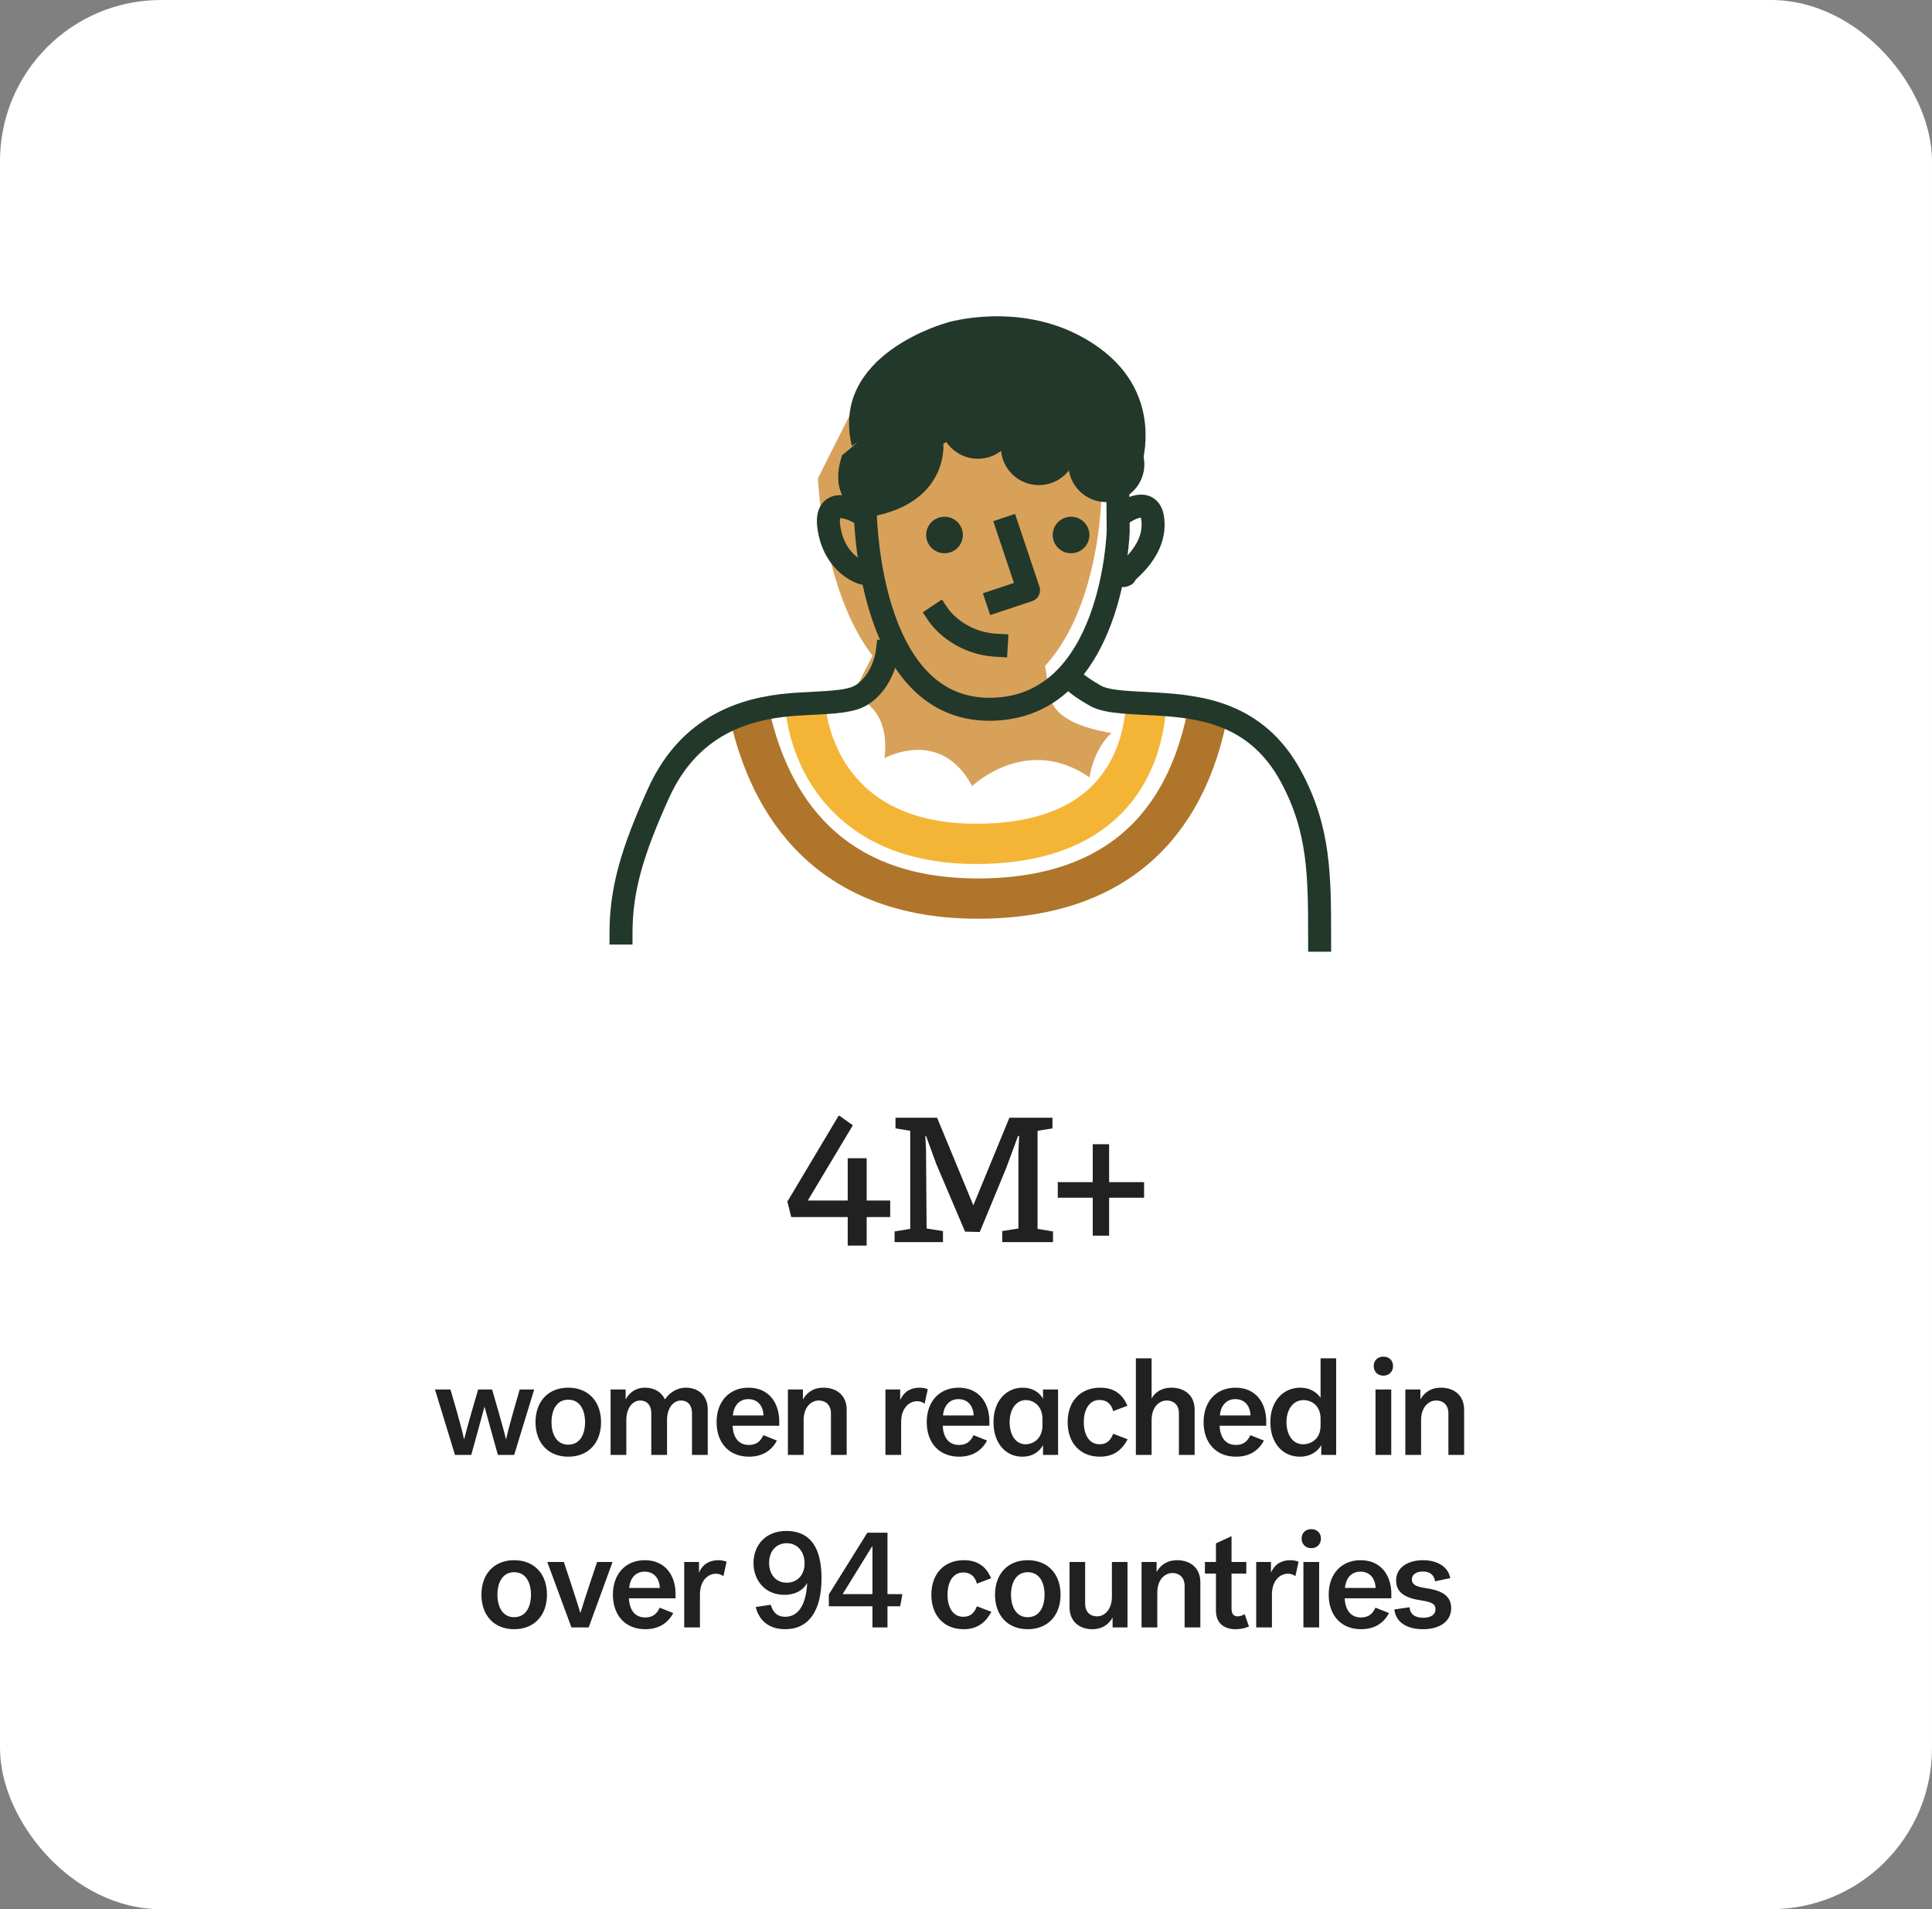 <svg width="336" height="332" viewBox="0 0 336 332" fill="none" xmlns="http://www.w3.org/2000/svg">
<rect x="0" y="0" width="336" height="332" fill="#808080" stroke="none"/>
<rect width="336" height="332" rx="28" fill="white"/>
<g clip-path="url(#clip0_3576_4155)">
<path d="M152.481 62.839L142.25 83.166C142.25 83.166 143.785 122.101 167.204 122.101C190.624 122.101 191.492 87.346 191.492 87.346L191.377 74.872" fill="#D8A15A"/>
<path d="M147.753 121.844L154.281 109.053H181.212C181.212 112.97 181.806 116.394 182.699 121.288C183.591 126.182 192.727 127.8 198.675 127.985L189.576 139.084H173.962L151.656 136.303L147.753 121.844Z" fill="#D8A15A"/>
<path d="M107.18 161.281L185.734 161.177C185.718 160.967 185.702 160.758 185.702 160.548C185.702 156.744 188.804 153.665 192.618 153.665C196.432 153.665 199.534 156.752 199.534 160.548C199.534 160.758 199.518 160.967 199.502 161.177L241 160.548C238.862 155.696 233.539 139.964 230.041 133.372C221.505 118.502 210.127 120.219 210.127 120.219C202.117 118.099 200.603 124.99 200.603 124.99C190.715 124.563 189.492 135.185 189.492 135.185C178.519 127.601 169.068 136.7 169.068 136.7C163.577 126.384 153.827 131.849 153.827 131.849C155.349 119.405 143.355 120.026 143.355 120.026C143.355 120.026 133.718 117.68 127.304 123.66C117.853 132.461 107.18 161.281 107.18 161.281ZM144.683 139.811C142.221 139.811 140.221 137.829 140.221 135.371C140.221 132.913 142.221 130.93 144.683 130.93C147.145 130.93 149.146 132.921 149.146 135.371C149.146 137.821 147.145 139.811 144.683 139.811ZM185.427 149.636C182.965 149.636 180.964 147.653 180.964 145.195C180.964 142.737 182.965 140.754 185.427 140.754C187.888 140.754 189.889 142.745 189.889 145.195C189.889 147.645 187.888 149.636 185.427 149.636ZM160.848 156.123C156.11 156.123 152.272 152.303 152.272 147.589C152.272 142.874 156.11 139.054 160.848 139.054C165.585 139.054 169.424 142.874 169.424 147.589C169.424 152.303 165.585 156.123 160.848 156.123ZM136.002 156.881C132.212 156.881 129.143 153.826 129.143 150.055C129.143 146.283 132.212 143.228 136.002 143.228C139.792 143.228 142.861 146.283 142.861 150.055C142.861 153.826 139.792 156.881 136.002 156.881ZM207.195 152.174C202.457 152.174 198.619 148.354 198.619 143.64C198.619 138.925 202.457 135.105 207.195 135.105C211.933 135.105 215.771 138.925 215.771 143.64C215.771 148.354 211.933 152.174 207.195 152.174Z" fill="white"/>
<path d="M130.244 123.664C133.041 136.809 141.697 156.854 171.358 156.247C201.018 155.64 207.857 135.131 210.094 123.664" stroke="#AF752A" stroke-width="7"/>
<path d="M140.033 122.684C140.965 132.287 147.752 147.185 170.798 146.737C193.845 146.29 198.674 131.914 199.326 122.684" stroke="#F4B536" stroke-width="7"/>
<path d="M229.5 163.5C229.5 152.25 229.5 144.25 224.5 135C218.477 123.857 208.475 122.91 201.389 122.443C197.315 122.177 192.691 122.225 190.521 120.992C186.463 118.679 186.461 117.93 186.461 117.93" stroke="#22382A" stroke-width="4" stroke-linecap="square" stroke-linejoin="round"/>
<path d="M108 162.25C108 154.5 110.061 147.857 114.5 138C120.444 124.799 131.645 122.911 138.731 122.443C142.805 122.177 147.429 122.226 149.599 120.992C153.657 118.679 154.297 113.455 154.297 113.455" stroke="#22382A" stroke-width="4" stroke-linecap="square" stroke-linejoin="round"/>
<path d="M151.26 79.939L150.458 88.301C150.458 88.301 150.458 123.341 172.064 123.341C193.67 123.341 194.471 92.282 194.471 92.282L194.363 81.128" stroke="#22382A" stroke-width="4" stroke-linejoin="round"/>
<path d="M175.27 91.891L178.87 102.638L173.466 104.433" stroke="#22382A" stroke-width="4" stroke-linecap="square" stroke-linejoin="round"/>
<path d="M164.263 96.209C166.025 96.209 167.454 94.788 167.454 93.034C167.454 91.28 166.025 89.858 164.263 89.858C162.501 89.858 161.072 91.28 161.072 93.034C161.072 94.788 162.501 96.209 164.263 96.209Z" fill="#22382A"/>
<path d="M186.27 96.209C188.032 96.209 189.461 94.788 189.461 93.034C189.461 91.28 188.032 89.858 186.27 89.858C184.507 89.858 183.079 91.28 183.079 93.034C183.079 94.788 184.507 96.209 186.27 96.209Z" fill="#22382A"/>
<path d="M163.261 107.025C163.261 107.025 166.46 111.804 173.266 112.203" stroke="#22382A" stroke-width="4" stroke-linecap="square" stroke-linejoin="round"/>
<path d="M180.674 84.358C184.322 84.358 187.28 81.414 187.28 77.784C187.28 74.153 184.322 71.21 180.674 71.21C177.025 71.21 174.068 74.153 174.068 77.784C174.068 81.414 177.025 84.358 180.674 84.358Z" fill="#22382A"/>
<path d="M170.067 79.778C173.716 79.778 176.673 76.835 176.673 73.204C176.673 69.574 173.716 66.63 170.067 66.63C166.419 66.63 163.461 69.574 163.461 73.204C163.461 76.835 166.419 79.778 170.067 79.778Z" fill="#22382A"/>
<path d="M192.413 87.318C196.062 87.318 199.019 84.375 199.019 80.744C199.019 77.114 196.062 74.17 192.413 74.17C188.765 74.17 185.808 77.114 185.808 80.744C185.808 84.375 188.765 87.318 192.413 87.318Z" fill="#22382A"/>
<path d="M195.134 89.352C195.134 89.352 200.784 85.156 200.53 91.615C200.306 97.268 193.762 100.789 195.682 99.983" stroke="#22382A" stroke-width="4" stroke-linecap="round" stroke-linejoin="round"/>
<path d="M149.264 89.037C149.264 89.037 143.128 85.585 144.192 91.96C145.255 98.334 150.058 99.661 150.058 99.661" stroke="#22382A" stroke-width="4" stroke-linecap="round" stroke-linejoin="round"/>
<path d="M164.063 77.154C164.063 77.154 165.065 87.51 151.26 89.896C151.26 89.896 143.459 88.101 146.458 79.141C146.458 79.141 151.861 75.16 153.657 70.98C153.657 70.98 154.543 63.646 161.458 59.627C168.657 55.446 180.666 51.864 192.066 63.807C190.263 62.611 199.204 77.715 199.204 77.715L174.06 72.168L164.055 77.147L164.063 77.154Z" fill="#22382A"/>
<path d="M164.764 56.091C164.764 56.091 144.284 61.537 148.145 77.538L157.796 71.133L164.872 60.893L182.231 77.608L198.032 82.57C198.032 82.57 204.229 67.643 188.459 58.752C177.097 52.347 164.764 56.083 164.764 56.083V56.091Z" fill="#22382A"/>
</g>
<path d="M150.724 201.408V208.768H154.82V211.648H150.724V216.608H147.428V211.648H137.604L136.932 208.96L145.828 194.048H146.02L148.324 195.68L140.484 208.768H147.428V201.408H150.724ZM169.276 209.6L175.548 194.368H183.036V196.224L180.444 196.64V213.696L183.132 214.144V216H174.3V214.08L177.116 213.632V200.16L177.244 197.536H177.052L174.972 203.168L170.396 214.24L167.836 214.176L162.812 202.368L161.052 197.536H160.924L161.052 200.064L161.148 213.632L163.996 214.08V216H155.58V214.144L158.3 213.696V196.64L155.74 196.224V194.368H162.972L169.276 209.6ZM183.962 208.288V205.568H190.042V198.976H192.89V205.568H198.97V208.288H192.89V214.88H190.042V208.288H183.962Z" fill="#212121"/>
<path d="M83.159 241.624H85.583C85.583 241.624 87.647 248.68 87.983 250.24H88.031C88.391 248.392 90.383 241.624 90.383 241.624H92.903L89.423 253H86.591C86.591 253 84.431 245.296 84.263 244.6C84.095 245.296 81.959 253 81.959 253H79.127L75.647 241.624H78.335C78.335 241.624 80.375 248.464 80.687 250.24H80.735C81.119 248.584 83.135 241.624 83.159 241.624ZM98.819 241.312C102.347 241.312 104.531 243.736 104.531 247.312C104.531 250.888 102.347 253.312 98.819 253.312C95.315 253.312 93.131 250.888 93.131 247.312C93.131 243.736 95.315 241.312 98.819 241.312ZM98.819 251.224C100.835 251.224 101.747 249.472 101.747 247.312C101.747 245.152 100.835 243.4 98.819 243.4C96.851 243.4 95.915 245.152 95.915 247.312C95.915 249.472 96.851 251.224 98.819 251.224ZM106.189 253V241.624H108.805V243.352C109.453 242.176 110.533 241.312 112.189 241.312C113.773 241.312 115.045 242.056 115.645 243.352C116.293 242.344 117.589 241.312 119.293 241.312C121.357 241.312 123.085 242.584 123.085 245.128V253H120.349V245.8C120.349 244.168 119.437 243.544 118.453 243.544C117.181 243.544 116.005 244.72 116.005 246.976V253H113.269V245.8C113.269 244.168 112.333 243.544 111.349 243.544C110.101 243.544 108.925 244.72 108.925 246.976V253H106.189ZM132.76 249.568L135.112 250.504C134.224 252.208 132.64 253.312 130.264 253.312C126.784 253.312 124.624 250.912 124.624 247.288C124.624 243.712 126.832 241.312 130.168 241.312C133.816 241.312 135.52 244.072 135.52 247.168V247.936H127.408C127.48 249.64 128.224 251.272 130.24 251.272C131.632 251.272 132.304 250.552 132.76 249.568ZM130.144 243.304C128.536 243.304 127.6 244.48 127.456 246.136H132.784C132.712 244.336 131.656 243.304 130.144 243.304ZM137.025 253V241.624H139.641V243.352C140.313 242.176 141.441 241.312 143.217 241.312C145.425 241.312 147.249 242.584 147.249 245.152V253H144.513V245.8C144.513 244.168 143.457 243.544 142.401 243.544C141.033 243.544 139.761 244.72 139.761 246.976V253H137.025ZM161.354 241.576L160.802 244.096C160.466 243.808 159.962 243.664 159.482 243.664C158.162 243.664 156.722 244.816 156.722 247.264V253H153.986V241.624H156.554V243.472C157.178 242.032 158.354 241.312 159.914 241.312C160.37 241.312 160.898 241.384 161.354 241.576ZM169.306 249.568L171.658 250.504C170.77 252.208 169.186 253.312 166.81 253.312C163.33 253.312 161.17 250.912 161.17 247.288C161.17 243.712 163.378 241.312 166.714 241.312C170.362 241.312 172.066 244.072 172.066 247.168V247.936H163.954C164.026 249.64 164.77 251.272 166.786 251.272C168.178 251.272 168.85 250.552 169.306 249.568ZM166.69 243.304C165.082 243.304 164.146 244.48 164.002 246.136H169.33C169.258 244.336 168.202 243.304 166.69 243.304ZM172.78 247.312C172.78 243.616 174.988 241.312 177.868 241.312C179.596 241.312 180.82 242.152 181.396 243.256V241.624H184.012V253H181.396V251.32C180.796 252.352 179.692 253.312 177.772 253.312C174.94 253.312 172.78 251.008 172.78 247.312ZM178.42 243.472C176.668 243.472 175.588 245.128 175.588 247.312C175.588 249.52 176.644 251.152 178.348 251.152C179.644 251.152 181.3 250.24 181.3 247.84V246.784C181.3 244.384 179.668 243.472 178.42 243.472ZM185.678 247.312C185.678 243.736 187.838 241.312 191.342 241.312C193.982 241.312 195.326 242.68 196.07 244.456L193.598 245.392C193.286 244.168 192.494 243.448 191.222 243.448C189.326 243.448 188.486 245.296 188.486 247.312C188.486 249.28 189.278 251.152 191.246 251.152C192.59 251.152 193.19 250.36 193.598 249.328L196.118 250.288C195.206 251.968 193.862 253.312 191.294 253.312C187.862 253.312 185.678 250.936 185.678 247.312ZM197.541 253V236.2H200.277V243.184C200.853 242.176 201.933 241.312 203.733 241.312C205.941 241.312 207.765 242.584 207.765 245.152V253H205.029V245.8C205.029 244.168 203.997 243.544 202.917 243.544C201.549 243.544 200.277 244.72 200.277 246.976V253H197.541ZM217.455 249.568L219.807 250.504C218.919 252.208 217.335 253.312 214.959 253.312C211.479 253.312 209.319 250.912 209.319 247.288C209.319 243.712 211.527 241.312 214.863 241.312C218.511 241.312 220.215 244.072 220.215 247.168V247.936H212.103C212.175 249.64 212.919 251.272 214.935 251.272C216.327 251.272 216.999 250.552 217.455 249.568ZM214.839 243.304C213.231 243.304 212.295 244.48 212.151 246.136H217.479C217.407 244.336 216.351 243.304 214.839 243.304ZM226.136 241.312C227.816 241.312 228.992 242.104 229.664 243.064V236.2H232.376V253H229.784V251.32C229.16 252.352 228.008 253.312 226.04 253.312C223.136 253.312 220.928 251.008 220.928 247.312C220.928 243.616 223.184 241.312 226.136 241.312ZM229.664 247.912V246.712C229.664 244.312 227.984 243.472 226.688 243.472C224.864 243.472 223.736 245.128 223.736 247.312C223.736 249.52 224.84 251.152 226.616 251.152C227.936 251.152 229.664 250.312 229.664 247.912ZM238.908 237.568C238.908 236.56 239.604 235.912 240.588 235.912C241.572 235.912 242.268 236.56 242.268 237.568C242.268 238.48 241.62 239.224 240.588 239.224C239.556 239.224 238.908 238.48 238.908 237.568ZM239.22 253V241.624H241.956V253H239.22ZM244.408 253V241.624H247.024V243.352C247.696 242.176 248.824 241.312 250.6 241.312C252.808 241.312 254.632 242.584 254.632 245.152V253H251.896V245.8C251.896 244.168 250.84 243.544 249.784 243.544C248.416 243.544 247.144 244.72 247.144 246.976V253H244.408ZM89.413 271.312C92.941 271.312 95.125 273.736 95.125 277.312C95.125 280.888 92.941 283.312 89.413 283.312C85.909 283.312 83.725 280.888 83.725 277.312C83.725 273.736 85.909 271.312 89.413 271.312ZM89.413 281.224C91.429 281.224 92.341 279.472 92.341 277.312C92.341 275.152 91.429 273.4 89.413 273.4C87.445 273.4 86.509 275.152 86.509 277.312C86.509 279.472 87.445 281.224 89.413 281.224ZM99.379 283L95.179 271.624H98.059C98.059 271.624 100.387 278.584 100.915 280.432H100.963C101.491 278.584 103.843 271.624 103.843 271.624H106.531L102.379 283H99.379ZM114.728 279.568L117.08 280.504C116.192 282.208 114.608 283.312 112.232 283.312C108.752 283.312 106.592 280.912 106.592 277.288C106.592 273.712 108.8 271.312 112.136 271.312C115.784 271.312 117.488 274.072 117.488 277.168V277.936H109.376C109.448 279.64 110.192 281.272 112.208 281.272C113.6 281.272 114.272 280.552 114.728 279.568ZM112.112 273.304C110.504 273.304 109.568 274.48 109.424 276.136H114.752C114.68 274.336 113.624 273.304 112.112 273.304ZM126.362 271.576L125.81 274.096C125.474 273.808 124.97 273.664 124.49 273.664C123.17 273.664 121.73 274.816 121.73 277.264V283H118.994V271.624H121.562V273.472C122.186 272.032 123.362 271.312 124.922 271.312C125.378 271.312 125.906 271.384 126.362 271.576ZM136.563 281.152C139.179 281.152 140.235 278.44 140.379 275.272C139.803 276.352 138.531 277.336 136.419 277.336C132.843 277.336 131.043 274.576 131.043 271.816C131.043 268.816 133.035 266.224 136.755 266.224C140.739 266.224 142.875 268.888 142.875 274.456C142.875 280.192 140.595 283.312 136.563 283.312C133.371 283.312 131.907 281.416 131.427 279.448L134.043 279.064C134.307 279.904 134.811 281.152 136.563 281.152ZM136.803 275.224C138.747 275.224 139.923 273.808 139.923 271.888C139.923 269.824 138.723 268.36 136.803 268.36C135.075 268.36 133.755 269.656 133.755 271.792C133.755 273.76 134.931 275.224 136.803 275.224ZM150.842 266.536H154.346V277.216H156.938L156.554 279.328H154.346V283H151.73V279.328H144.146V277.264L150.842 266.536ZM146.546 277.216H151.73V268.888H151.682L146.546 277.216ZM161.975 277.312C161.975 273.736 164.135 271.312 167.639 271.312C170.279 271.312 171.623 272.68 172.367 274.456L169.895 275.392C169.583 274.168 168.791 273.448 167.519 273.448C165.623 273.448 164.783 275.296 164.783 277.312C164.783 279.28 165.575 281.152 167.543 281.152C168.887 281.152 169.487 280.36 169.895 279.328L172.415 280.288C171.503 281.968 170.159 283.312 167.591 283.312C164.159 283.312 161.975 280.936 161.975 277.312ZM178.733 271.312C182.261 271.312 184.445 273.736 184.445 277.312C184.445 280.888 182.261 283.312 178.733 283.312C175.229 283.312 173.045 280.888 173.045 277.312C173.045 273.736 175.229 271.312 178.733 271.312ZM178.733 281.224C180.749 281.224 181.661 279.472 181.661 277.312C181.661 275.152 180.749 273.4 178.733 273.4C176.765 273.4 175.829 275.152 175.829 277.312C175.829 279.472 176.765 281.224 178.733 281.224ZM196.087 271.624V283H193.495V281.296C192.799 282.472 191.719 283.312 189.967 283.312C187.807 283.312 186.007 282.04 186.007 279.496V271.624H188.719V278.824C188.719 280.456 189.727 281.08 190.783 281.08C192.103 281.08 193.375 279.904 193.375 277.648V271.624H196.087ZM198.533 283V271.624H201.149V273.352C201.821 272.176 202.949 271.312 204.725 271.312C206.933 271.312 208.757 272.584 208.757 275.152V283H206.021V275.8C206.021 274.168 204.965 273.544 203.909 273.544C202.541 273.544 201.269 274.72 201.269 276.976V283H198.533ZM216.461 280.696L217.205 282.832C216.629 283.12 215.765 283.312 214.877 283.312C212.765 283.312 211.469 282.16 211.469 280.072V273.64H209.549V271.624H211.469V268.384L214.181 267.136V271.624H216.749V273.64H214.181V279.736C214.181 280.72 214.613 281.08 215.261 281.08C215.741 281.08 216.101 280.888 216.461 280.696ZM225.838 271.576L225.286 274.096C224.95 273.808 224.446 273.664 223.966 273.664C222.646 273.664 221.206 274.816 221.206 277.264V283H218.47V271.624H221.038V273.472C221.662 272.032 222.838 271.312 224.398 271.312C224.854 271.312 225.382 271.384 225.838 271.576ZM226.369 267.568C226.369 266.56 227.065 265.912 228.049 265.912C229.033 265.912 229.729 266.56 229.729 267.568C229.729 268.48 229.081 269.224 228.049 269.224C227.017 269.224 226.369 268.48 226.369 267.568ZM226.681 283V271.624H229.417V283H226.681ZM239.213 279.568L241.565 280.504C240.677 282.208 239.093 283.312 236.717 283.312C233.237 283.312 231.077 280.912 231.077 277.288C231.077 273.712 233.285 271.312 236.621 271.312C240.269 271.312 241.973 274.072 241.973 277.168V277.936H233.861C233.933 279.64 234.677 281.272 236.693 281.272C238.085 281.272 238.757 280.552 239.213 279.568ZM236.597 273.304C234.989 273.304 234.053 274.48 233.909 276.136H239.237C239.165 274.336 238.109 273.304 236.597 273.304ZM245.542 274.648C245.542 275.656 246.502 275.944 247.894 276.16C250.27 276.496 252.382 277.24 252.382 279.64C252.382 281.92 250.438 283.312 247.486 283.312C244.678 283.312 242.758 282.112 242.494 279.88L245.134 279.496C245.254 280.768 246.142 281.32 247.51 281.32C248.782 281.32 249.646 280.84 249.646 279.832C249.646 278.944 249.022 278.584 247.126 278.296C244.534 277.912 242.806 277.048 242.806 274.84C242.806 272.44 245.038 271.312 247.486 271.312C249.982 271.312 251.902 272.488 252.214 274.432L249.574 274.984C249.43 273.904 248.71 273.28 247.438 273.28C246.382 273.28 245.542 273.76 245.542 274.648Z" fill="#212121"/>
<defs>
<clipPath id="clip0_3576_4155">
<rect width="128" height="128" fill="white" transform="translate(104 40)"/>
</clipPath>
</defs>
</svg>
